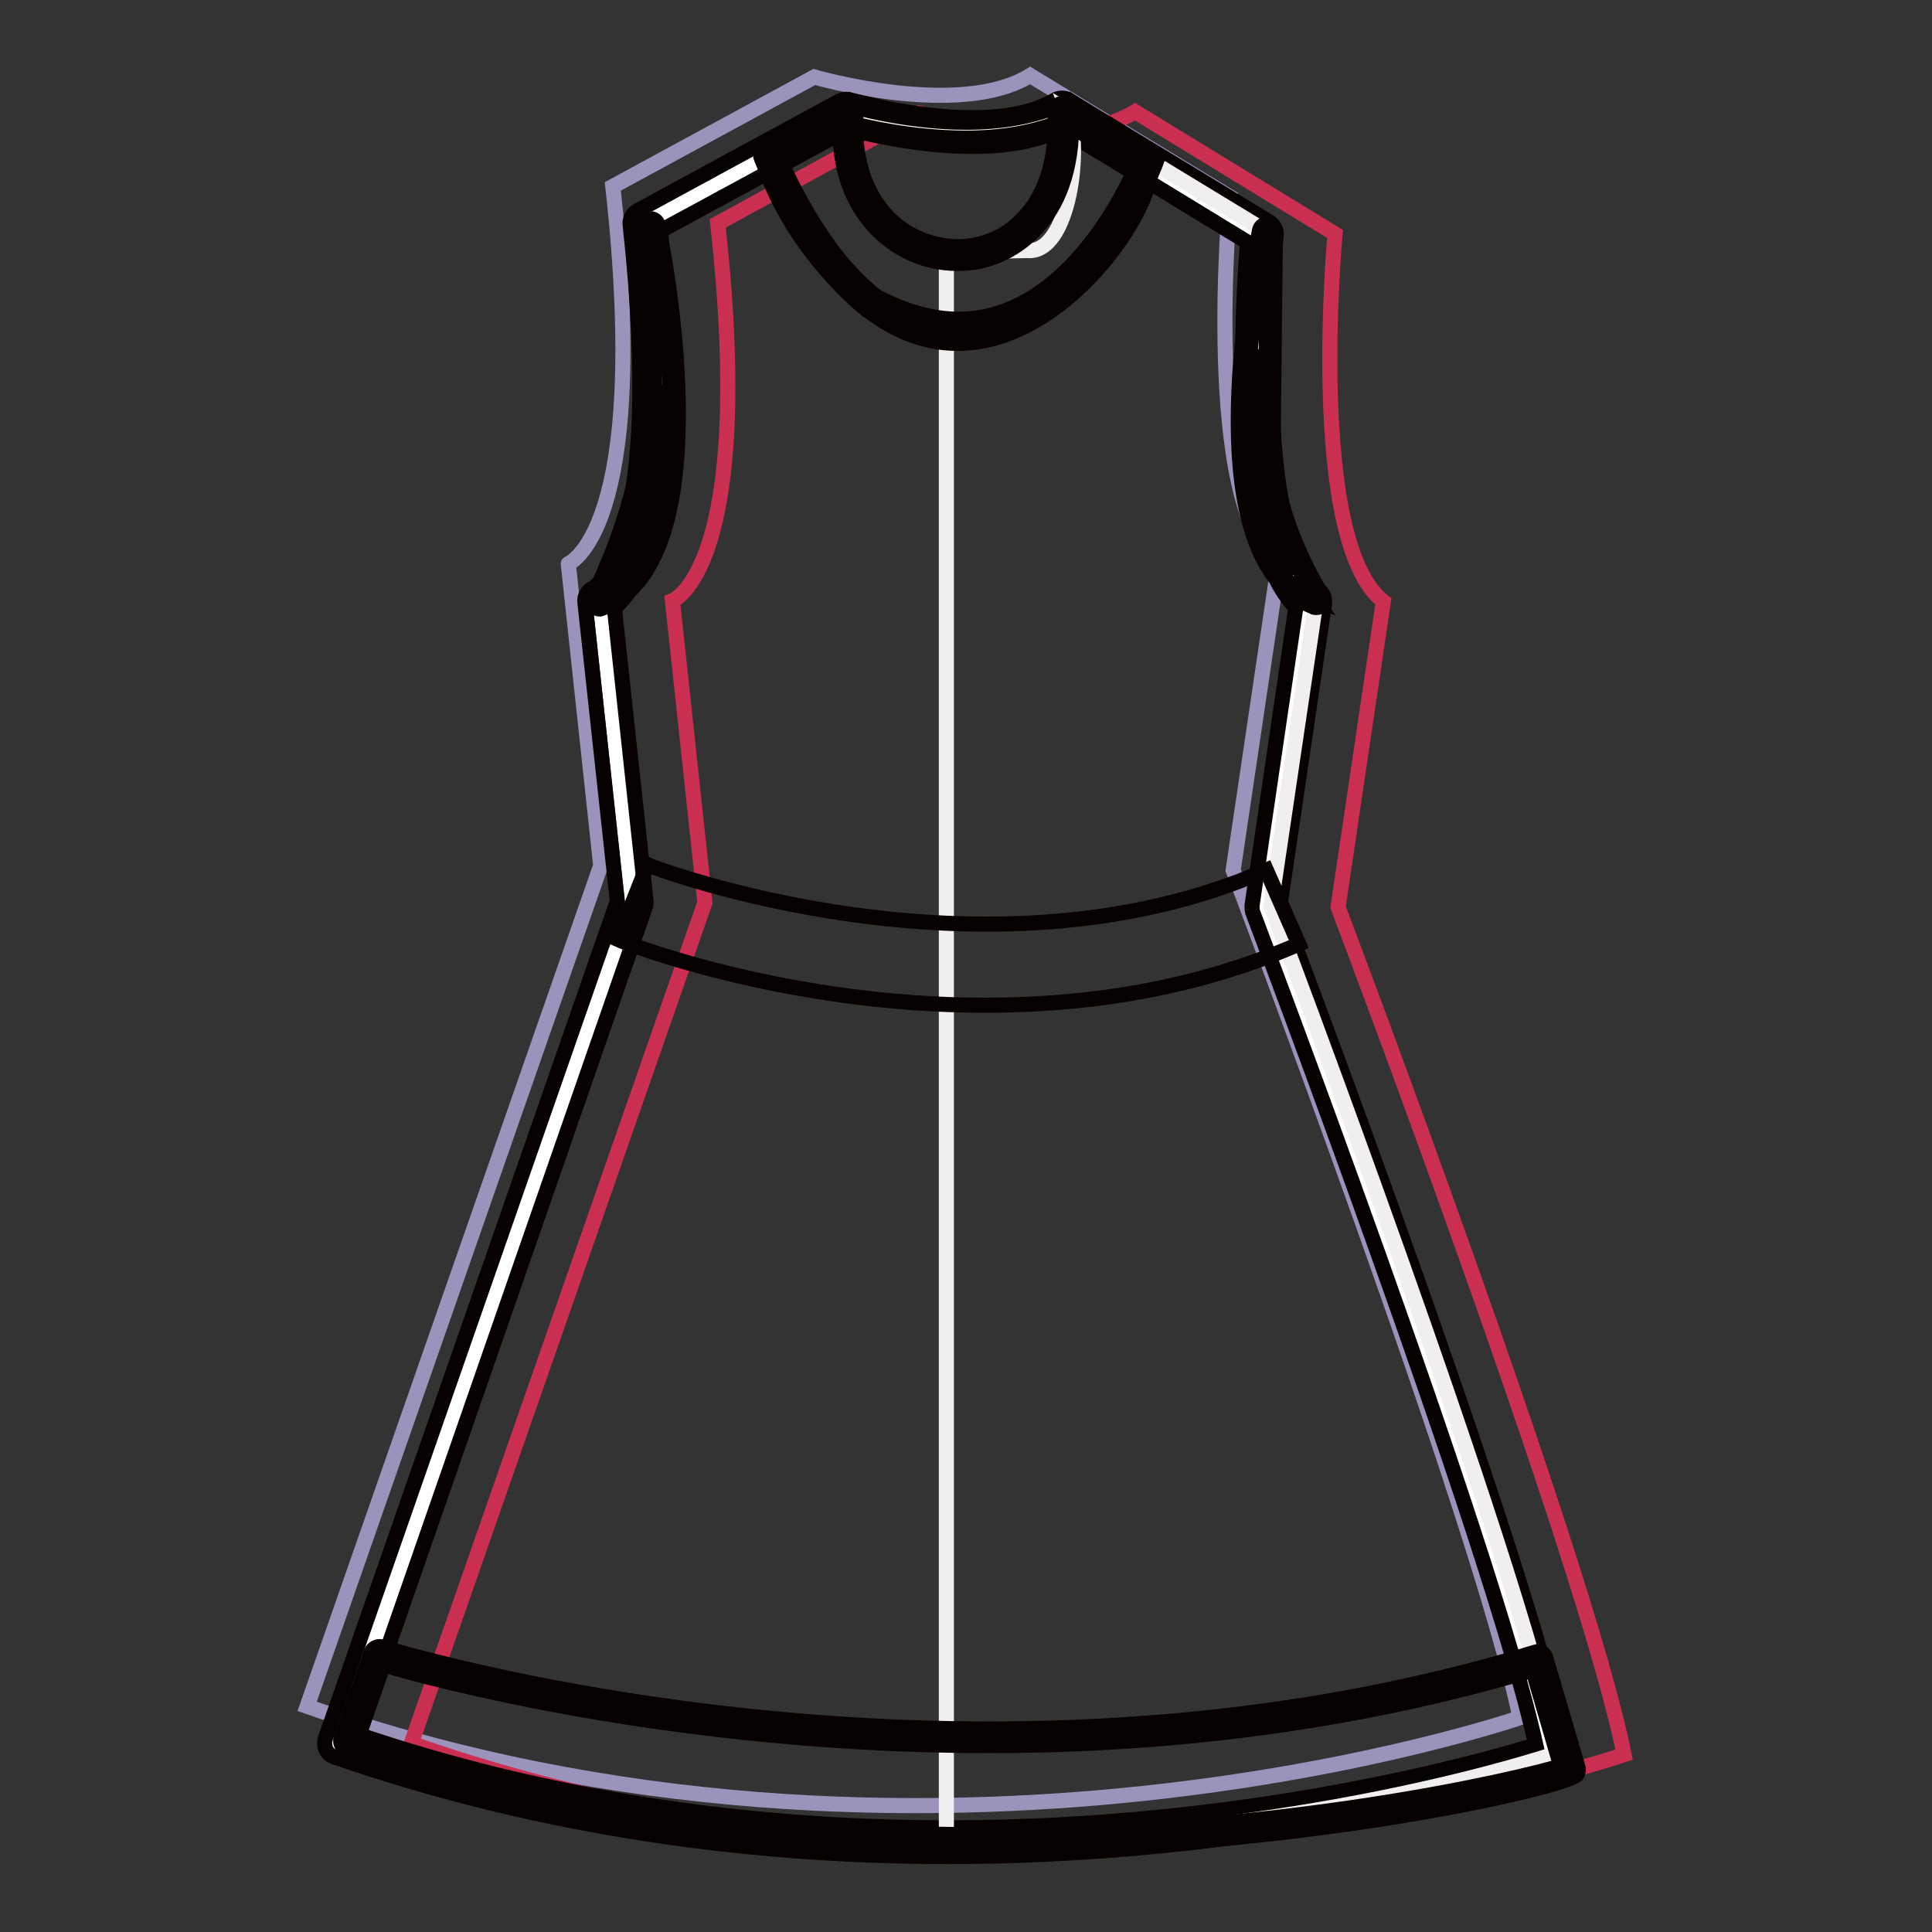 <?xml version="1.0" encoding="utf-8"?>
<!-- Svg Vector Icons : http://www.onlinewebfonts.com/icon -->
<!DOCTYPE svg PUBLIC "-//W3C//DTD SVG 1.1//EN" "http://www.w3.org/Graphics/SVG/1.1/DTD/svg11.dtd">
<svg version="1.1" xmlns="http://www.w3.org/2000/svg" xmlns:xlink="http://www.w3.org/1999/xlink" x="0px" y="0px" viewBox="0 0 256 256" enable-background="new 0 0 256 256" xml:space="preserve">
<rect x="0" y="0" width="256" height="256" fill="#333333" stroke="none"/>
<g> <path stroke-width="2" fill-opacity="0" stroke="#9c93bd"  d="M81.2,24.7l26.7-14.5c0,0,19.2,5.6,28.6-0.2l26.5,16.1c0,0-3.8,40.7,6.4,48.7l-6,40.5 c0,0,32.7,86.2,38,112.3c0,0-78.9,27.2-160.7-1.5l38.9-111.4l-4.3-40C75.2,74.7,86.3,70.7,81.2,24.7L81.2,24.7z"/> <path stroke-width="2" fill-opacity="0" stroke="#ca2f52"  d="M95.1,29.6L121.8,15c0,0,19.2,5.6,28.6-0.2L176.9,31c0,0-3.8,40.7,6.4,48.7l-6,40.5 c0,0,32.7,86.2,37.9,112.3c0,0-78.9,27.2-160.7-1.5l38.9-111.4l-4.3-40C89.1,79.6,100.2,75.5,95.1,29.6z"/> <path stroke-width="2" fill-opacity="0" stroke="#ffffff"  d="M85.5,29.6L112.2,15c0,0,19.2,5.6,28.6-0.2L167.3,31c0,0-3.8,40.7,6.4,48.7l-6,40.5 c0,0,32.7,86.2,37.9,112.3c0,0-78.9,27.2-160.7-1.5l38.9-111.4l-4.3-40C79.5,79.6,90.6,75.5,85.5,29.6z"/> <path stroke-width="2" fill-opacity="0" stroke="#070001"  d="M125.6,246c-28.8,0-56.2-4.5-81.3-13.2c-1-0.3-1.5-1.4-1.2-2.4l0,0l38.7-111l-4.3-39.6 c-0.1-0.8,0.4-1.6,1.1-1.9c0.3-0.2,9.5-5.8,4.9-48.1c-0.1-0.8,0.3-1.5,1-1.9l26.7-14.5c0.4-0.2,0.9-0.3,1.4-0.2 c0.1,0,8.2,2.4,16.2,2.4c4.7,0,8.3-0.8,10.9-2.3c0.6-0.4,1.4-0.4,2,0l26.5,16.1c0.6,0.4,1,1.1,0.9,1.8c-1,11-2,41,5.7,47 c0.5,0.4,0.8,1.1,0.7,1.8l-5.9,40c2.9,7.5,32.8,86.8,37.9,112.1c0.2,0.9-0.3,1.8-1.2,2.1C206,234.4,171.7,246,125.6,246L125.6,246z  M47.4,229.8c24.2,8.2,50.5,12.4,78.2,12.4c39.9,0,70.7-8.8,77.9-11c-6.1-27.5-37.2-109.5-37.5-110.3c-0.1-0.3-0.1-0.6-0.1-0.9 l5.8-39.5c-9.1-9.1-7-41-6.4-48.4l-24.6-15c-3,1.5-7,2.3-11.8,2.3c-7.2,0-14.2-1.7-16.5-2.3L87.5,30.6c3.5,33.7-1.6,45.1-5.1,49 c-0.3,0.3-0.6,0.7-1,0.9l4.2,38.9c0,0.3,0,0.6-0.1,0.8L47.4,229.8z"/> <path stroke-width="2" fill-opacity="0" stroke="#f0efee"  d="M136.1,33.2c5.6,0.5,7.3-13.6,5.4-18.5L168,30.8c0,0-3.8,40.7,6.4,48.7l-6,40.5c0,0,32.7,86.2,37.9,112.3 c0,0-34.2,11.8-80.9,11.6V33.4L136.1,33.2L136.1,33.2z"/> <path stroke-width="2" fill-opacity="0" stroke="#070001"  d="M168,30.8c-2.2,10.5-7.4,43.4,6.4,48.7c0,0-6.8-10.2-6.7-21.1C167.7,48.2,168,30.8,168,30.8z"/> <path stroke-width="2" fill-opacity="0" stroke="#070001"  d="M174.4,80.5c-0.1,0-0.3,0-0.4-0.1c-15.5-6-8.6-42.6-7.1-49.9c0.1-0.5,0.6-0.9,1.2-0.8 c0.5,0.1,1,0.5,0.9,1.1c0,0-0.2,17.5-0.3,27.6c-0.1,10.4,6.5,20.4,6.5,20.5c0.3,0.4,0.2,0.9-0.1,1.3 C175,80.4,174.7,80.5,174.4,80.5L174.4,80.5z M166.7,46.3c-1,10.7-0.9,23.8,4.5,29.8c-2-4.1-4.7-10.7-4.6-17.6 C166.6,54.9,166.7,50.5,166.7,46.3L166.7,46.3z"/> <path stroke-width="2" fill-opacity="0" stroke="#070001"  d="M86.2,30c2.2,10.5,7.1,44.3-6.7,49.6c0,0,5.5-10.5,6.7-21.3C87.4,48.1,86.2,30,86.2,30z"/> <path stroke-width="2" fill-opacity="0" stroke="#070001"  d="M79.5,80.7c-0.3,0-0.6-0.1-0.8-0.4c-0.3-0.3-0.4-0.8-0.2-1.2c0.1-0.1,5.4-10.5,6.6-20.9 c1.2-10,0-27.9,0-28.1c0-0.6,0.4-1,0.9-1.1c0.6-0.1,1.1,0.3,1.2,0.8c0.4,1.8,9.2,44.4-7.4,50.8C79.7,80.6,79.6,80.7,79.5,80.7z  M87.8,51c-0.1,2.7-0.2,5.2-0.5,7.5c-0.9,7.3-3.6,14.4-5.3,18.4C87,72.2,88.2,61.6,87.8,51z"/> <path stroke-width="2" fill-opacity="0" stroke="#070001"  d="M50.2,219.3c0,0,76.6,24.2,153.6,0.7l4.3,14.6c0.4,0.8-87.8,23.3-161.9-3.9L50.2,219.3L50.2,219.3z"/> <path stroke-width="2" fill-opacity="0" stroke="#070001"  d="M129.9,245.2c-31.5,0-59.8-4.5-84.1-13.5c-0.5-0.2-0.8-0.8-0.6-1.4l4-11.4c0.2-0.5,0.8-0.8,1.3-0.7 c0.3,0.1,35.1,10.9,80.5,10.9c25.9,0,50.2-3.4,72.5-10.2c0.3-0.1,0.6-0.1,0.8,0.1c0.3,0.1,0.4,0.4,0.5,0.6l4.3,14.6 c0.1,0.3,0,0.6-0.1,0.9C207.9,236.8,171.5,245.2,129.9,245.2L129.9,245.2z M47.5,230.1c23.9,8.6,51.6,13,82.4,13 c40.5,0,71.7-7.5,76.9-9.1l-3.7-12.7c-22.2,6.6-46.4,10-72.1,10c-41.5,0-74.2-8.9-80.2-10.7L47.5,230.1z"/> <path stroke-width="2" fill-opacity="0" stroke="#070001"  d="M112.3,15.8c-1,23.5,29.9,24.8,28.5-1L151,21c5,3.1-25.7,51.4-49.1-0.4l10.3-5.6L112.3,15.8z"/> <path stroke-width="2" fill-opacity="0" stroke="#070001"  d="M126.9,45.5c-9.9,0-18.7-8.2-26-24.5c-0.2-0.5,0-1.1,0.5-1.4l10.3-5.6c0.3-0.2,0.7-0.2,1,0 c0.3,0.2,0.5,0.5,0.6,0.8l0.1,0.8c-0.3,6.9,2.1,10.9,4.2,13.1c2.4,2.5,5.7,3.9,9.2,4c3.3,0,6.5-1.3,8.8-3.8 c3.1-3.2,4.5-8.1,4.2-14.1c0-0.6,0.4-1.1,1-1.1c0.2,0,0.4,0,0.6,0.1l10.1,6.2c0.8,0.5,1.5,1.6,0.7,4.3 C150.2,31.6,139.5,45.5,126.9,45.5z M103.3,21.1c6.8,14.8,14.8,22.3,23.6,22.3c10.5,0,18.8-10.5,21.8-16c1.8-3.3,1.9-5.2,1.7-5.5 l-8.4-5.1c-0.1,7.1-2.6,11.3-4.9,13.7c-2.7,2.8-6.4,4.5-10.3,4.4c-4.1,0-7.9-1.7-10.7-4.6c-2.3-2.4-4.9-6.6-4.8-13.5L103.3,21.1 L103.3,21.1z"/> <path stroke-width="2" fill-opacity="0" stroke="#070001"  d="M130.5,133.2c-26.2,0-47.3-8.1-48.6-8.7l3.9-9.9c0.4,0.2,44.5,17.1,82,0.7l4.3,9.8 C158.1,131.2,143.7,133.2,130.5,133.2z M127.1,44.5c-3.9,0-8-1.2-12.2-3.4c-0.5-0.4-9.6-7.6-13.6-19.1l-0.3-0.8l11-7.3l0.5,0.1 c0.1,0,7.4,2.2,15.5,2.2c5.2,0,9.6-0.9,13.1-2.6l0.6-0.3l11.6,7.9l-0.3,0.8C152.6,22.9,144.3,44.5,127.1,44.5z M103.6,22 c3.9,10.5,12.4,17.2,12.4,17.2c3.7,2,7.5,3.1,11,3.1c14,0,21.9-16.5,23.6-20.3l-9.1-6.3c-3.7,1.7-8.2,2.6-13.5,2.6 c-7.3,0-13.8-1.6-15.7-2.1L103.6,22L103.6,22z"/></g>
</svg>